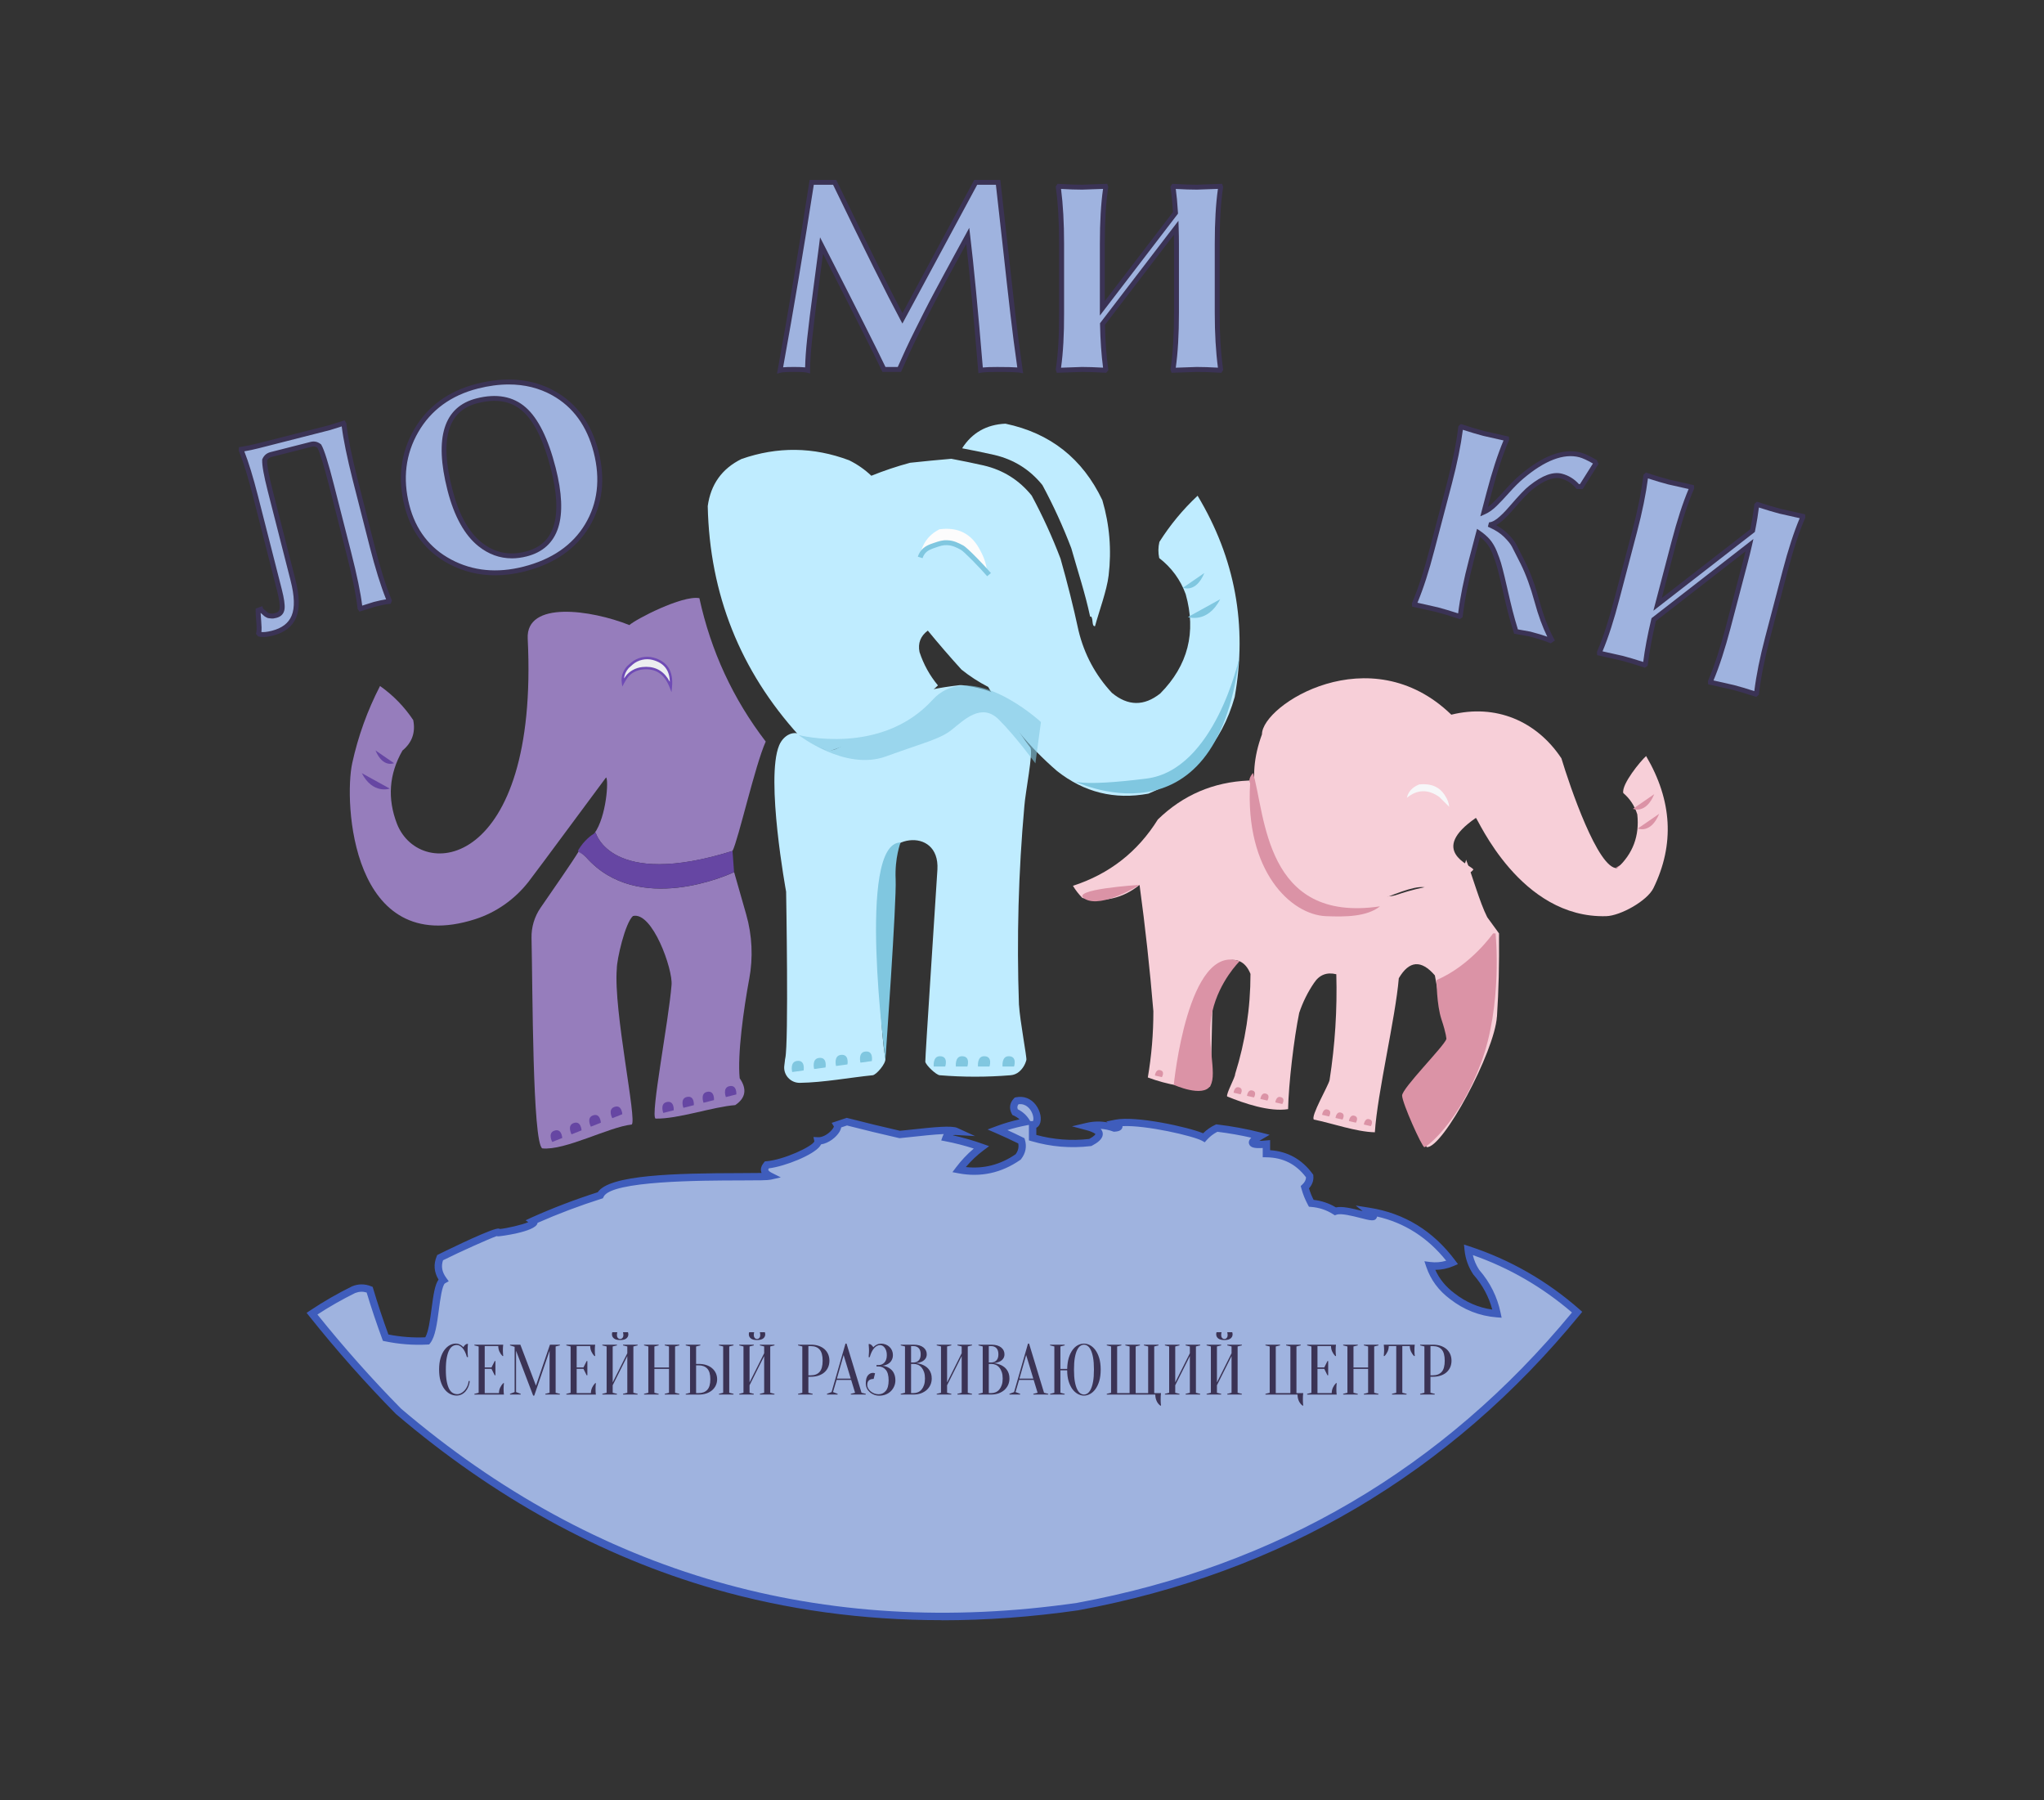 <?xml version="1.0" encoding="UTF-8"?> <svg xmlns="http://www.w3.org/2000/svg" width="92" height="81" viewBox="0 0 92 81" fill="none"><rect x="0" y="0" width="92" height="81" fill="#333333" stroke="none"/><g clip-path="url(#clip0_99_273)"><path fill-rule="evenodd" clip-rule="evenodd" d="M45.865 45.224C45.91 45.954 46.225 47.592 46.197 47.696C46.141 47.91 46.032 48.087 45.869 48.227C45.761 48.319 45.625 48.373 45.483 48.384C44.419 48.471 43.357 48.471 42.296 48.384C42.138 48.371 41.684 47.943 41.648 47.779C41.631 47.701 42.157 39.771 42.193 39.126C42.305 37.119 39.537 37.578 39.739 39.296C39.742 39.321 39.386 44.89 39.851 47.642C39.876 47.867 39.437 48.368 39.279 48.384C38.271 48.485 37.061 48.712 36.001 48.726C35.572 48.732 35.237 48.354 35.304 47.93C35.314 47.864 35.323 47.801 35.327 47.743C35.33 47.702 35.334 47.662 35.344 47.622C35.504 46.942 35.383 40.126 35.383 40.126C35.383 40.126 34.446 35.034 35.069 33.541C35.267 33.068 35.76 32.812 36.167 33.125C36.442 33.336 36.732 33.525 37.048 33.686C37.23 33.78 37.447 33.788 37.633 33.704C38.242 33.432 38.692 32.952 39.204 32.823C41.055 32.211 39.292 31.282 43.188 30.832C43.422 30.805 44.616 31.049 44.762 31.235C45.349 31.982 45.782 32.889 46.374 33.639C46.518 33.822 46.145 35.688 46.107 36.268C45.839 39.246 45.758 42.23 45.863 45.222L45.865 45.224Z" fill="#BFECFF"></path><path fill-rule="evenodd" clip-rule="evenodd" d="M43.019 50.903C42.803 50.891 42.659 50.987 42.586 51.191C43.127 51.296 43.656 51.44 44.172 51.624C43.792 51.908 43.455 52.244 43.163 52.632C44.124 52.817 45.014 52.624 45.83 52.055C46.001 51.833 46.049 51.593 45.974 51.336C45.615 51.157 45.254 50.989 44.893 50.831C45.305 50.676 45.738 50.556 46.19 50.471C46.068 50.278 45.9 50.133 45.685 50.039C45.587 49.854 45.611 49.686 45.758 49.534C46.617 49.352 46.918 50.634 46.478 50.614V51.191C47.327 51.44 48.192 51.513 49.073 51.407C49.647 51.105 49.599 50.865 48.928 50.687C49.344 50.589 49.752 50.613 50.154 50.759C50.402 50.743 50.426 50.671 50.226 50.543C51.144 50.358 53.723 50.929 54.19 51.191C54.354 51.007 54.546 50.863 54.767 50.759C55.427 50.837 56.076 50.957 56.713 51.12C56.184 51.43 56.28 51.55 57.002 51.48V51.912C57.817 51.924 58.466 52.26 58.948 52.92C58.966 53.104 58.894 53.272 58.732 53.424C58.8 53.678 58.896 53.919 59.02 54.144C59.417 54.175 59.777 54.295 60.101 54.504C60.635 54.309 62.413 55.14 61.615 54.504C63.147 54.745 64.397 55.513 65.362 56.808C65.039 56.949 64.703 56.997 64.353 56.953C64.538 57.5 64.874 57.956 65.362 58.321C65.967 58.792 66.639 59.056 67.381 59.112C67.237 58.413 66.925 57.789 66.444 57.24C66.241 56.931 66.121 56.594 66.084 56.232C67.903 56.83 69.536 57.765 70.985 59.041C65.132 66.191 57.636 70.608 48.497 72.291C36.951 73.952 26.764 71.023 17.937 63.505C16.559 62.105 15.262 60.641 14.045 59.112C14.644 58.712 15.269 58.352 15.919 58.032C16.16 57.936 16.4 57.936 16.64 58.032C16.854 58.752 17.094 59.471 17.36 60.193C17.983 60.323 18.607 60.371 19.234 60.337C19.646 59.818 19.552 57.824 19.955 57.6C19.715 57.274 19.667 56.938 19.81 56.592C20.602 56.188 22.333 55.416 22.405 55.44C22.18 55.576 24.359 55.169 23.991 54.936C24.976 54.496 25.985 54.111 27.018 53.784C27.525 52.69 34.136 53.039 34.659 52.92C34.394 52.786 34.346 52.619 34.514 52.416C35.33 52.344 36.892 51.667 36.821 51.336C37.269 51.357 37.803 50.805 37.685 50.616C37.829 50.568 37.974 50.52 38.118 50.472C38.911 50.676 39.704 50.868 40.496 51.048C41.014 51.009 42.715 50.765 43.019 50.904V50.903Z" fill="#9FB3DF"></path><path d="M42.38 72.905C38.827 72.905 35.404 72.436 32.15 71.501C27.057 70.037 22.238 67.39 17.828 63.633L17.817 63.623C16.441 62.225 15.128 60.743 13.913 59.217L13.801 59.076L13.951 58.975C14.553 58.573 15.191 58.206 15.844 57.884L15.856 57.879C16.136 57.767 16.419 57.767 16.7 57.879L16.774 57.909L16.797 57.986C17.001 58.671 17.232 59.365 17.482 60.05C18.032 60.158 18.589 60.2 19.142 60.177C19.288 59.922 19.361 59.369 19.426 58.876C19.51 58.243 19.576 57.803 19.739 57.58C19.535 57.242 19.506 56.889 19.656 56.531L19.679 56.475L19.734 56.447C19.756 56.436 21.74 55.451 22.317 55.301C22.317 55.301 22.317 55.301 22.318 55.301C22.385 55.284 22.433 55.277 22.457 55.285L22.506 55.301C22.779 55.278 23.492 55.119 23.779 54.995L23.657 54.911L23.922 54.787C24.888 54.355 25.891 53.972 26.905 53.648C27.427 52.864 30.363 52.792 33.337 52.788C33.702 52.788 34.038 52.786 34.277 52.781C34.268 52.759 34.261 52.737 34.256 52.715C34.229 52.583 34.272 52.448 34.385 52.312L34.43 52.259L34.499 52.254C35.302 52.183 36.563 51.588 36.655 51.359L36.613 51.163L36.828 51.173C36.986 51.181 37.196 51.083 37.365 50.924C37.48 50.816 37.527 50.725 37.534 50.69L37.434 50.527L38.112 50.301L38.159 50.313C38.938 50.514 39.728 50.705 40.508 50.883C40.632 50.872 40.817 50.852 41.029 50.829C42.042 50.717 42.837 50.64 43.089 50.755L43.886 51.121L43.01 51.072C42.96 51.069 42.919 51.073 42.884 51.086C43.341 51.186 43.791 51.315 44.228 51.471L44.519 51.575L44.272 51.76C43.979 51.978 43.711 52.232 43.472 52.515C44.272 52.605 45.024 52.412 45.714 51.938C45.825 51.785 45.864 51.626 45.832 51.454C45.499 51.289 45.161 51.132 44.827 50.988L44.451 50.825L44.835 50.681C45.171 50.554 45.524 50.45 45.889 50.369C45.811 50.298 45.722 50.241 45.62 50.196L45.567 50.172L45.54 50.121C45.409 49.874 45.444 49.626 45.639 49.424L45.674 49.388L45.724 49.377C46.074 49.303 46.401 49.428 46.622 49.719C46.835 49.999 46.907 50.379 46.79 50.602C46.755 50.668 46.705 50.718 46.645 50.749V51.07C47.422 51.282 48.221 51.342 49.024 51.251C49.274 51.115 49.303 51.039 49.306 51.031C49.302 51.031 49.246 50.947 48.888 50.852L48.249 50.682L48.892 50.53C49.217 50.453 49.541 50.447 49.859 50.509L49.792 50.466L50.194 50.385C51.125 50.198 53.463 50.71 54.153 50.995C54.312 50.837 54.494 50.709 54.697 50.614L54.74 50.594L54.788 50.599C55.451 50.677 56.114 50.8 56.755 50.963L57.146 51.063L56.798 51.267C56.753 51.294 56.715 51.318 56.684 51.338C56.756 51.337 56.854 51.332 56.986 51.319L57.168 51.302V51.757C57.96 51.81 58.603 52.17 59.083 52.827L59.109 52.863L59.113 52.909C59.133 53.115 59.068 53.305 58.918 53.475C58.972 53.654 59.042 53.828 59.126 53.992C59.488 54.033 59.824 54.146 60.128 54.33C60.406 54.272 60.817 54.365 61.315 54.492C61.321 54.494 61.327 54.495 61.333 54.496L61.02 54.248L61.641 54.346C63.211 54.593 64.508 55.389 65.496 56.715L65.622 56.883L65.429 56.967C65.163 57.082 64.887 57.14 64.603 57.141C64.788 57.552 65.076 57.905 65.463 58.194C65.978 58.596 66.55 58.842 67.167 58.929C67.012 58.35 66.728 57.822 66.32 57.357L66.306 57.339C66.089 57.007 65.959 56.643 65.919 56.256L65.894 56.002L66.137 56.082C67.969 56.684 69.637 57.639 71.096 58.923L71.216 59.029L71.115 59.153C65.263 66.301 57.664 70.779 48.528 72.461C46.443 72.76 44.392 72.91 42.383 72.91L42.38 72.905ZM18.049 63.384C26.796 70.832 37.032 73.773 48.473 72.127C57.471 70.469 64.968 66.073 70.754 59.06C69.428 57.919 67.929 57.051 66.293 56.478C66.347 56.711 66.442 56.933 66.577 57.14C67.07 57.706 67.395 58.359 67.543 59.079L67.588 59.295L67.368 59.278C66.597 59.219 65.888 58.941 65.26 58.451C64.75 58.07 64.391 57.583 64.196 57.005L64.112 56.754L64.375 56.788C64.62 56.819 64.86 56.799 65.093 56.73C64.263 55.691 63.219 55.024 61.982 54.742C61.98 54.762 61.974 54.782 61.964 54.801C61.879 54.972 61.69 54.924 61.232 54.807C60.884 54.718 60.359 54.585 60.158 54.659L60.08 54.687L60.01 54.642C59.711 54.449 59.373 54.336 59.006 54.308L58.916 54.301L58.873 54.223C58.744 53.986 58.642 53.732 58.571 53.466L58.544 53.37L58.617 53.302C58.728 53.198 58.782 53.091 58.784 52.977C58.334 52.382 57.75 52.087 56.998 52.076L56.835 52.074V51.658C56.488 51.68 56.276 51.647 56.221 51.476C56.186 51.372 56.234 51.278 56.32 51.194C55.819 51.08 55.307 50.991 54.795 50.928C54.613 51.02 54.451 51.145 54.314 51.3L54.225 51.401L54.109 51.335C53.72 51.117 51.575 50.622 50.526 50.674C50.526 50.693 50.525 50.712 50.52 50.731C50.475 50.904 50.258 50.917 50.165 50.924L50.13 50.926L50.097 50.914C49.914 50.847 49.728 50.808 49.54 50.797C49.592 50.853 49.626 50.917 49.634 50.994C49.663 51.252 49.372 51.437 49.15 51.554L49.123 51.569L49.092 51.572C48.193 51.68 47.297 51.605 46.431 51.351L46.311 51.316V50.618L46.219 50.635C45.92 50.691 45.626 50.764 45.344 50.852C45.578 50.959 45.814 51.072 46.047 51.187L46.111 51.22L46.132 51.29C46.222 51.6 46.164 51.892 45.96 52.157L45.945 52.178L45.924 52.192C45.073 52.785 44.133 52.988 43.131 52.795L42.869 52.745L43.029 52.532C43.266 52.218 43.535 51.933 43.83 51.683C43.413 51.548 42.985 51.438 42.554 51.355L42.364 51.318L42.429 51.136C42.443 51.099 42.459 51.063 42.477 51.03C42.042 51.048 41.425 51.117 41.065 51.156C40.836 51.182 40.637 51.203 40.508 51.214L40.484 51.216L40.459 51.21C39.683 51.034 38.898 50.844 38.123 50.645L37.863 50.732C37.855 50.786 37.832 50.85 37.79 50.922C37.639 51.179 37.295 51.445 36.956 51.495C36.944 51.521 36.928 51.547 36.909 51.573C36.614 51.972 35.342 52.482 34.604 52.574C34.586 52.604 34.578 52.629 34.581 52.646C34.587 52.673 34.629 52.721 34.732 52.773L35.143 52.98L34.694 53.082C34.553 53.114 34.154 53.116 33.338 53.117C31.593 53.12 27.505 53.127 27.168 53.854L27.137 53.92L27.068 53.942C26.093 54.251 25.127 54.616 24.195 55.026C24.194 55.036 24.192 55.046 24.189 55.055C24.077 55.433 22.514 55.633 22.429 55.633C22.401 55.633 22.376 55.629 22.355 55.623C22.016 55.742 20.668 56.344 19.941 56.71C19.847 56.981 19.895 57.241 20.087 57.502L20.198 57.654L20.034 57.745C19.901 57.819 19.81 58.507 19.756 58.918C19.672 59.552 19.593 60.15 19.363 60.44L19.316 60.498L19.242 60.502C18.604 60.537 17.959 60.487 17.325 60.355L17.235 60.336L17.203 60.25C16.948 59.557 16.712 58.855 16.503 58.161C16.33 58.108 16.159 58.116 15.985 58.184C15.4 58.472 14.83 58.797 14.287 59.151C15.462 60.616 16.726 62.04 18.049 63.384ZM46.369 50.445L46.486 50.45C46.522 50.423 46.538 50.24 46.428 50.029C46.366 49.909 46.188 49.644 45.843 49.689C45.788 49.761 45.778 49.831 45.81 49.915C46.027 50.023 46.202 50.18 46.33 50.384L46.369 50.446L46.369 50.445Z" fill="#3F5DBC"></path><path fill-rule="evenodd" clip-rule="evenodd" d="M49.065 27.738C48.836 26.676 48.529 25.763 48.218 24.667C47.845 23.689 47.412 22.743 46.919 21.828C46.355 21.129 45.633 20.677 44.755 20.471C44.27 20.362 43.787 20.263 43.305 20.172C43.753 19.473 44.403 19.104 45.255 19.065C47.271 19.488 48.724 20.634 49.616 22.505C49.942 23.613 50.037 24.744 49.899 25.896C49.818 26.578 49.464 27.52 49.286 28.179C49.126 28.186 49.218 27.86 49.11 27.742C49.045 27.779 49.055 27.666 49.065 27.737V27.738Z" fill="#BFECFF"></path><path fill-rule="evenodd" clip-rule="evenodd" d="M42.821 20.645C43.303 20.735 43.786 20.835 44.272 20.944C45.15 21.149 45.871 21.601 46.436 22.3C46.929 23.215 47.362 24.161 47.734 25.139C48.045 26.235 48.316 27.315 48.544 28.376C48.802 29.443 49.303 30.377 50.046 31.177C50.768 31.776 51.495 31.785 52.226 31.202C53.471 29.941 53.852 28.453 53.368 26.738C53.13 26.085 52.732 25.543 52.176 25.111C52.125 24.869 52.127 24.626 52.184 24.385C52.667 23.621 53.24 22.928 53.904 22.307C55.593 25.12 56.15 28.138 55.574 31.362C54.986 33.451 53.69 34.901 51.688 35.713C50.166 35.995 48.797 35.656 47.581 34.697C46.321 33.613 45.286 32.35 44.477 30.909C44.049 30.689 43.648 30.429 43.275 30.129C42.753 29.555 42.249 28.97 41.761 28.376C41.432 28.621 41.307 28.942 41.387 29.34C41.57 29.896 41.846 30.397 42.217 30.842C40.802 32.195 39.162 33.185 37.297 33.81C36.838 33.608 36.397 33.374 35.973 33.108C33.314 30.181 31.941 26.737 31.855 22.774C31.989 21.794 32.495 21.088 33.374 20.654C34.993 20.088 36.608 20.107 38.218 20.711C38.589 20.894 38.923 21.127 39.219 21.408C39.789 21.178 40.371 20.983 40.962 20.824C41.593 20.756 42.213 20.696 42.822 20.644L42.821 20.645Z" fill="#BFECFF"></path><path fill-rule="evenodd" clip-rule="evenodd" d="M67.376 45.745C67.275 47.326 64.942 51.684 64.215 51.619L63.169 49.446C63.061 49.241 63.936 48.405 65.123 47.037C65.246 46.895 65.286 46.693 65.226 46.514C64.689 44.897 64.956 45.88 64.583 43.891C63.969 43.178 63.427 43.221 62.96 44.018C62.808 45.824 61.998 49.165 61.882 50.951C61.027 50.93 59.962 50.544 59.139 50.379C58.969 50.253 59.804 48.831 59.844 48.6C60.09 47.021 60.191 45.436 60.147 43.839C59.718 43.734 59.383 43.865 59.141 44.235C58.857 44.652 58.639 45.098 58.477 45.576C58.242 46.717 58 48.764 57.977 49.909C57.138 50.042 56 49.651 55.233 49.338C55.182 49.211 55.601 48.476 55.593 48.33C56.053 46.864 56.285 45.362 56.284 43.824C56.05 43.249 55.638 43.068 55.049 43.285C54.887 43.53 54.756 43.792 54.654 44.065C54.51 45.645 54.564 47.336 54.469 48.892C53.562 49.018 52.511 48.799 51.663 48.484C51.832 47.497 51.914 46.505 51.913 45.504C51.754 43.601 51.548 41.704 51.291 39.82C50.534 40.428 49.675 40.622 48.718 40.406C48.554 40.24 48.411 40.057 48.293 39.86C49.932 39.328 51.206 38.333 52.114 36.876C53.248 35.774 54.614 35.189 56.204 35.123C57.055 35.102 57.897 35.174 58.729 35.339C58.998 38.156 59.849 38.806 62.224 40.343C62.998 40.343 62.667 40.232 64.216 39.9C64.825 39.77 65.895 39.3 65.987 38.684C66.258 39.367 66.603 40.614 66.941 41.275C67.119 41.517 67.293 41.76 67.471 42.002C67.483 43.439 67.456 44.528 67.378 45.746L67.376 45.745Z" fill="#F7CFD8"></path><path fill-rule="evenodd" clip-rule="evenodd" d="M33.722 44.049C33.47 45.41 33.186 47.447 33.293 48.519C33.632 49.007 33.564 49.411 33.092 49.728C32.075 49.806 30.529 50.357 29.505 50.335C29.266 50.192 30.096 45.964 30.226 44.323C30.292 43.621 29.363 41.002 28.489 41.219C28.138 41.529 27.76 43.176 27.762 43.597C27.607 45.465 28.689 50.469 28.431 50.602C27.412 50.709 25.431 51.782 24.407 51.675C23.965 51.401 23.976 44.491 23.924 42.21C23.913 41.724 24.055 41.247 24.331 40.847C24.884 40.043 25.74 38.818 26.04 38.323C26.052 38.306 26.062 38.289 26.071 38.273C26.142 38.348 26.214 38.42 26.287 38.488C26.32 38.52 26.353 38.551 26.387 38.581L26.389 38.584C28.723 41.214 32.805 39.356 33.033 39.249C33.039 39.246 33.043 39.245 33.043 39.245L33.586 41.147C33.856 42.092 33.902 43.085 33.723 44.051L33.722 44.049Z" fill="#967DBC"></path><path fill-rule="evenodd" clip-rule="evenodd" d="M34.465 33.37C33.988 34.424 33.233 37.783 32.971 38.291C27.476 40.011 26.811 37.468 26.811 37.468C26.811 37.468 26.79 37.478 26.755 37.5C27.298 36.748 27.403 35.07 27.279 34.983C27.002 35.347 24.193 39.159 23.79 39.676C23.17 40.469 22.332 41.061 21.374 41.366C15.798 43.138 15.476 36.066 15.854 34.338C16.12 33.124 16.538 31.969 17.105 30.869C17.699 31.288 18.197 31.799 18.599 32.402C18.71 32.958 18.548 33.414 18.115 33.773C17.508 34.834 17.428 35.937 17.872 37.081C18.923 39.711 24.266 39.126 23.752 28.735C23.668 27.018 26.607 27.441 28.329 28.127C28.621 27.861 30.693 26.787 31.467 26.914L31.479 26.916C31.998 29.299 32.994 31.45 34.466 33.37L34.465 33.37Z" fill="#967DBC"></path><path fill-rule="evenodd" clip-rule="evenodd" d="M28.452 29.851C28.698 29.644 29.061 29.554 29.389 29.642C29.994 29.802 30.261 30.225 30.191 30.912C29.946 30.283 29.519 30.003 28.909 30.071C28.62 30.104 28.358 30.249 28.203 30.462C28.142 30.545 28.088 30.631 28.041 30.72C28.003 30.464 28.077 30.229 28.263 30.017C28.325 29.96 28.388 29.904 28.452 29.851V29.851Z" fill="#ECEEF0"></path><path d="M30.224 31.147L30.14 30.932C29.903 30.324 29.503 30.061 28.915 30.126C28.643 30.157 28.393 30.294 28.247 30.494C28.189 30.574 28.136 30.66 28.09 30.746L28.011 30.895L27.987 30.729C27.947 30.456 28.026 30.205 28.222 29.98C28.289 29.919 28.352 29.863 28.416 29.808C28.682 29.585 29.069 29.499 29.403 29.588C30.035 29.756 30.319 30.203 30.247 30.918L30.224 31.147ZM29.084 30.006C29.555 30.006 29.911 30.232 30.147 30.68C30.139 30.154 29.885 29.831 29.375 29.695C29.074 29.615 28.726 29.693 28.488 29.893C28.424 29.946 28.363 30.001 28.301 30.058C28.173 30.204 28.102 30.36 28.089 30.53C28.111 30.496 28.134 30.462 28.159 30.43C28.323 30.205 28.601 30.05 28.904 30.016C28.966 30.009 29.026 30.006 29.084 30.006H29.084Z" fill="#6F4BB5"></path><path fill-rule="evenodd" clip-rule="evenodd" d="M42.281 23.817C43.137 23.701 43.755 24.028 44.137 24.8C44.308 25.113 44.408 25.442 44.44 25.783C44.199 25.493 43.96 25.203 43.72 24.913C43.021 24.316 42.304 24.31 41.712 24.753C41.541 24.88 41.51 24.921 41.41 25.027C41.495 24.48 41.785 24.076 42.281 23.817H42.281Z" fill="#FCFCFC"></path><path d="M65.302 36.38L64.97 36.048C64.858 35.936 64.727 35.843 64.591 35.778C64.442 35.706 64.314 35.678 64.266 35.669C64.17 35.652 64.016 35.637 63.833 35.669C63.72 35.689 63.622 35.706 63.511 35.776C63.426 35.83 63.355 35.901 63.299 35.989L63.252 35.959C63.312 35.864 63.39 35.787 63.482 35.73C63.602 35.654 63.71 35.635 63.824 35.615C64.015 35.582 64.175 35.597 64.276 35.615C64.326 35.625 64.46 35.654 64.615 35.728C64.757 35.797 64.894 35.894 65.01 36.01L65.342 36.342L65.302 36.381V36.38Z" fill="#838384"></path><path d="M44.432 25.929C44.137 25.582 43.391 24.815 43.247 24.739C43.055 24.637 42.873 24.541 42.63 24.531C42.448 24.523 42.317 24.568 42.117 24.636C41.914 24.705 41.739 24.765 41.618 24.928C41.577 24.984 41.545 25.048 41.524 25.117L41.312 25.051C41.341 24.958 41.384 24.873 41.44 24.797C41.602 24.578 41.828 24.5 42.047 24.426C42.262 24.353 42.418 24.3 42.64 24.31C42.934 24.322 43.146 24.435 43.351 24.543C43.56 24.654 44.377 25.522 44.601 25.786L44.433 25.929H44.432Z" fill="#80C7E0"></path><path fill-rule="evenodd" clip-rule="evenodd" d="M67.204 42C67.204 42 66.208 43.437 64.659 44.101C64.659 44.101 64.659 45.206 64.88 45.87C65.102 46.534 65.102 46.755 65.102 46.755C64.991 47.086 63.109 48.965 63.109 49.297C63.109 49.629 64.005 51.62 64.11 51.62C64.216 51.619 65.654 50.513 66.65 47.86C67.646 45.206 67.315 42 67.315 42H67.204Z" fill="#DB93A6"></path><g opacity="0.59"><path fill-rule="evenodd" clip-rule="evenodd" d="M35.949 33.076C35.949 33.076 38.036 34.704 39.868 34.04C41.7 33.376 42.303 33.266 42.856 32.824C43.41 32.381 44.184 31.608 44.959 32.381C45.733 33.155 46.603 34.351 46.603 34.351L46.852 32.49C46.852 32.49 43.716 29.587 41.971 31.497C39.647 34.04 35.95 33.076 35.95 33.076H35.949Z" fill="#80C7E0"></path></g><path fill-rule="evenodd" clip-rule="evenodd" d="M55.794 43.255C55.794 43.255 54.884 44.146 54.571 45.506C54.258 46.865 54.81 48.303 54.478 48.855C54.146 49.408 52.832 48.815 52.832 48.815C52.832 48.815 53.459 42.408 55.794 43.255Z" fill="#DB93A6"></path><path fill-rule="evenodd" clip-rule="evenodd" d="M51.291 39.819C51.291 39.819 49.602 40.889 48.833 40.452C48.065 40.014 51.291 39.819 51.291 39.819Z" fill="#DB93A6"></path><path fill-rule="evenodd" clip-rule="evenodd" d="M40.535 37.909C40.535 37.909 40.266 38.603 40.313 39.568C40.361 40.532 39.852 47.687 39.852 47.687C39.852 47.687 38.542 37.91 40.535 37.91V37.909Z" fill="#80C7E0"></path><path fill-rule="evenodd" clip-rule="evenodd" d="M48.279 35.118C48.279 35.118 54.697 38.351 55.776 29.609C55.776 29.609 54.684 34.648 51.599 35.035C48.515 35.422 48.279 35.118 48.279 35.118Z" fill="#80C7E0"></path><path fill-rule="evenodd" clip-rule="evenodd" d="M53.246 26.446C53.246 26.446 53.827 26.705 54.207 25.784L53.246 26.446Z" fill="#80C7E0"></path><path fill-rule="evenodd" clip-rule="evenodd" d="M53.469 27.765C53.469 27.765 54.346 28.078 54.921 26.964L53.469 27.765Z" fill="#80C7E0"></path><path fill-rule="evenodd" clip-rule="evenodd" d="M17.736 34.342C17.736 34.342 17.233 34.567 16.902 33.768L17.736 34.342Z" fill="#6646A3"></path><path fill-rule="evenodd" clip-rule="evenodd" d="M17.545 35.486C17.545 35.486 16.784 35.758 16.285 34.791L17.545 35.486Z" fill="#6646A3"></path><path fill-rule="evenodd" clip-rule="evenodd" d="M72.723 39.047C72.723 39.047 73.466 39.319 73.954 38.352L72.723 39.047Z" fill="#DB93A6"></path><path fill-rule="evenodd" clip-rule="evenodd" d="M65.323 32.16C67.315 31.666 69.157 32.434 70.279 34.124C70.648 35.35 71.928 39.127 72.79 39.065C73.498 38.416 73.8 37.61 73.694 36.645C73.576 36.265 73.366 35.945 73.063 35.684C72.98 35.289 73.847 34.236 74.091 34.021C75.268 36.023 75.378 38.004 74.421 39.964C74.14 40.539 72.935 41.208 72.295 41.226C68.422 41.336 66.51 36.823 66.43 36.803C64.286 38.283 66.181 38.907 66.319 39.125C66.09 39.452 65.531 39.329 65.259 39.622C64.959 39.827 64.626 39.94 64.258 39.962C63.453 39.612 60.876 41.389 60.343 40.672C59.247 39.197 55.253 37.245 56.801 33.043C56.801 31.717 61.671 28.621 65.323 32.159L65.323 32.16Z" fill="#F7CFD8"></path><path fill-rule="evenodd" clip-rule="evenodd" d="M62.114 40.784C61.524 41.253 60.557 41.262 59.68 41.226C58.112 41.161 56.028 39.216 56.268 35.244C56.193 35.123 56.246 34.961 56.398 34.781C56.962 36.653 56.913 41.558 62.114 40.784Z" fill="#DB93A6"></path><path fill-rule="evenodd" clip-rule="evenodd" d="M63.881 35.296C64.421 35.244 64.808 35.414 65.044 35.806C65.15 35.965 65.212 36.131 65.229 36.304C65.08 36.157 64.93 36.008 64.78 35.86C64.273 35.505 63.788 35.519 63.324 35.901C63.381 35.626 63.566 35.425 63.88 35.296H63.881Z" fill="#F7F7F9"></path><path fill-rule="evenodd" clip-rule="evenodd" d="M73.498 36.396C73.498 36.396 74.079 36.655 74.459 35.734L73.498 36.396Z" fill="#DB93A6"></path><path fill-rule="evenodd" clip-rule="evenodd" d="M73.719 37.281C73.719 37.281 74.299 37.54 74.68 36.619L73.719 37.281Z" fill="#DB93A6"></path><path fill-rule="evenodd" clip-rule="evenodd" d="M42.027 47.993C42.027 47.993 41.971 47.528 42.304 47.528C42.703 47.528 42.544 47.993 42.544 47.993" fill="#80C7E0"></path><path fill-rule="evenodd" clip-rule="evenodd" d="M43.023 47.993C43.023 47.993 42.968 47.528 43.3 47.528C43.699 47.528 43.54 47.993 43.54 47.993" fill="#80C7E0"></path><path fill-rule="evenodd" clip-rule="evenodd" d="M44.019 47.993C44.019 47.993 43.964 47.528 44.296 47.528C44.695 47.528 44.536 47.993 44.536 47.993" fill="#80C7E0"></path><path fill-rule="evenodd" clip-rule="evenodd" d="M45.125 47.993C45.125 47.993 45.069 47.528 45.401 47.528C45.8 47.528 45.642 47.993 45.642 47.993" fill="#80C7E0"></path><path fill-rule="evenodd" clip-rule="evenodd" d="M59.508 50.166C59.508 50.166 59.54 49.877 59.741 49.923C59.983 49.979 59.821 50.239 59.821 50.239" fill="#DB93A6"></path><path fill-rule="evenodd" clip-rule="evenodd" d="M60.111 50.306C60.111 50.306 60.143 50.016 60.344 50.063C60.586 50.119 60.425 50.379 60.425 50.379" fill="#DB93A6"></path><path fill-rule="evenodd" clip-rule="evenodd" d="M60.715 50.446C60.715 50.446 60.747 50.157 60.948 50.203C61.19 50.259 61.028 50.519 61.028 50.519" fill="#DB93A6"></path><path fill-rule="evenodd" clip-rule="evenodd" d="M61.387 50.602C61.387 50.602 61.419 50.312 61.62 50.359C61.862 50.415 61.7 50.674 61.7 50.674" fill="#DB93A6"></path><path fill-rule="evenodd" clip-rule="evenodd" d="M55.523 49.17C55.523 49.17 55.556 48.88 55.757 48.927C55.998 48.983 55.837 49.243 55.837 49.243" fill="#DB93A6"></path><path fill-rule="evenodd" clip-rule="evenodd" d="M56.127 49.311C56.127 49.311 56.159 49.021 56.36 49.068C56.602 49.124 56.44 49.383 56.44 49.383" fill="#DB93A6"></path><path fill-rule="evenodd" clip-rule="evenodd" d="M56.73 49.451C56.73 49.451 56.763 49.162 56.964 49.208C57.205 49.264 57.044 49.524 57.044 49.524" fill="#DB93A6"></path><path fill-rule="evenodd" clip-rule="evenodd" d="M57.402 49.606C57.402 49.606 57.434 49.317 57.635 49.364C57.877 49.419 57.716 49.679 57.716 49.679" fill="#DB93A6"></path><path fill-rule="evenodd" clip-rule="evenodd" d="M51.982 48.397C51.982 48.397 52.014 48.107 52.215 48.154C52.457 48.209 52.296 48.469 52.296 48.469" fill="#DB93A6"></path><path fill-rule="evenodd" clip-rule="evenodd" d="M35.657 48.239C35.657 48.239 35.539 47.786 35.868 47.741C36.263 47.686 36.17 48.169 36.17 48.169" fill="#80C7E0"></path><path fill-rule="evenodd" clip-rule="evenodd" d="M36.644 48.104C36.644 48.104 36.526 47.651 36.854 47.606C37.25 47.551 37.157 48.034 37.157 48.034" fill="#80C7E0"></path><path fill-rule="evenodd" clip-rule="evenodd" d="M37.63 47.968C37.63 47.968 37.512 47.514 37.84 47.469C38.236 47.415 38.143 47.897 38.143 47.897" fill="#80C7E0"></path><path fill-rule="evenodd" clip-rule="evenodd" d="M38.728 47.817C38.728 47.817 38.61 47.364 38.938 47.319C39.334 47.264 39.24 47.747 39.24 47.747" fill="#80C7E0"></path><path fill-rule="evenodd" clip-rule="evenodd" d="M24.856 51.386C24.856 51.386 24.647 50.998 24.936 50.884C25.285 50.746 25.307 51.207 25.307 51.207" fill="#6646A3"></path><path fill-rule="evenodd" clip-rule="evenodd" d="M25.725 51.043C25.725 51.043 25.516 50.656 25.805 50.541C26.154 50.404 26.176 50.864 26.176 50.864" fill="#6646A3"></path><path fill-rule="evenodd" clip-rule="evenodd" d="M26.595 50.698C26.595 50.698 26.386 50.311 26.675 50.197C27.023 50.059 27.045 50.52 27.045 50.52" fill="#6646A3"></path><path fill-rule="evenodd" clip-rule="evenodd" d="M27.559 50.316C27.559 50.316 27.35 49.929 27.64 49.815C27.988 49.677 28.01 50.138 28.01 50.138" fill="#6646A3"></path><path fill-rule="evenodd" clip-rule="evenodd" d="M29.854 50.08C29.854 50.08 29.696 49.67 29.998 49.593C30.36 49.502 30.324 49.961 30.324 49.961" fill="#6646A3"></path><path fill-rule="evenodd" clip-rule="evenodd" d="M30.76 49.85C30.76 49.85 30.602 49.44 30.904 49.364C31.267 49.272 31.23 49.731 31.23 49.731" fill="#6646A3"></path><path fill-rule="evenodd" clip-rule="evenodd" d="M31.666 49.622C31.666 49.622 31.509 49.212 31.81 49.135C32.173 49.044 32.137 49.503 32.137 49.503" fill="#6646A3"></path><path fill-rule="evenodd" clip-rule="evenodd" d="M32.672 49.366C32.672 49.366 32.514 48.956 32.816 48.879C33.179 48.788 33.142 49.247 33.142 49.247" fill="#6646A3"></path><path fill-rule="evenodd" clip-rule="evenodd" d="M33.04 39.243C33.04 39.243 33.036 39.244 33.03 39.247C32.802 39.354 28.72 41.212 26.387 38.581L26.384 38.579C26.351 38.543 26.317 38.512 26.284 38.486C26.211 38.418 26.139 38.346 26.068 38.272C26.059 38.287 26.049 38.303 26.037 38.321C26.018 38.299 26.015 38.274 26.036 38.24C26.295 37.808 26.623 37.579 26.753 37.499H26.754C26.789 37.476 26.811 37.466 26.811 37.466C26.811 37.466 27.475 40.009 32.97 38.29L33.04 39.242V39.243Z" fill="#6646A3"></path><path fill-rule="evenodd" clip-rule="evenodd" d="M26.284 38.486C26.175 38.403 26.073 38.367 26.037 38.322C26.049 38.304 26.059 38.288 26.068 38.273C26.139 38.347 26.211 38.419 26.284 38.487V38.486Z" fill="#6646A3"></path><path d="M20.548 60.523C20.488 60.523 20.43 60.541 20.372 60.575C20.314 60.609 20.263 60.668 20.218 60.753C20.173 60.837 20.137 60.951 20.109 61.093C20.081 61.234 20.067 61.414 20.067 61.63C20.067 61.846 20.081 62.025 20.109 62.167C20.137 62.309 20.174 62.422 20.221 62.507C20.268 62.591 20.322 62.651 20.385 62.684C20.447 62.718 20.512 62.736 20.581 62.736C20.636 62.736 20.693 62.721 20.751 62.691C20.809 62.661 20.862 62.62 20.91 62.566C20.958 62.513 20.999 62.449 21.033 62.376C21.065 62.304 21.087 62.226 21.095 62.142H21.143C21.135 62.238 21.113 62.326 21.079 62.406C21.045 62.486 21.001 62.556 20.95 62.614C20.897 62.673 20.837 62.718 20.768 62.751C20.7 62.782 20.627 62.798 20.55 62.798C20.449 62.798 20.352 62.775 20.258 62.726C20.164 62.678 20.08 62.606 20.006 62.508C19.931 62.411 19.873 62.289 19.829 62.143C19.785 61.996 19.764 61.825 19.764 61.628C19.764 61.432 19.785 61.26 19.829 61.114C19.873 60.967 19.93 60.845 20.003 60.748C20.075 60.652 20.155 60.578 20.245 60.53C20.335 60.482 20.426 60.458 20.518 60.458C20.569 60.458 20.615 60.467 20.657 60.483C20.699 60.501 20.735 60.52 20.765 60.541C20.799 60.564 20.829 60.591 20.855 60.621C20.872 60.589 20.895 60.558 20.924 60.529C20.953 60.5 20.983 60.482 21.016 60.473H21.064C21.059 60.505 21.057 60.537 21.054 60.569C21.052 60.599 21.051 60.63 21.049 60.664C21.048 60.697 21.048 60.73 21.048 60.761C21.048 60.798 21.048 60.834 21.049 60.869C21.05 60.905 21.052 60.937 21.054 60.967C21.057 61.001 21.059 61.034 21.064 61.066H21.016C20.966 60.889 20.901 60.754 20.818 60.661C20.736 60.569 20.646 60.521 20.55 60.521L20.548 60.523Z" fill="#3B3355"></path><path d="M22.459 62.688C22.459 62.599 22.477 62.515 22.513 62.438C22.55 62.361 22.596 62.295 22.651 62.239H22.683C22.679 62.267 22.676 62.296 22.674 62.326C22.672 62.352 22.67 62.38 22.669 62.41C22.667 62.44 22.667 62.469 22.667 62.496C22.667 62.537 22.667 62.573 22.669 62.604C22.669 62.635 22.672 62.662 22.674 62.685C22.676 62.711 22.679 62.734 22.683 62.753H21.352V62.721L21.544 62.673V60.589L21.352 60.541V60.509H22.651C22.647 60.528 22.644 60.55 22.642 60.576C22.639 60.599 22.638 60.627 22.637 60.657C22.635 60.688 22.635 60.724 22.635 60.764C22.635 60.794 22.635 60.824 22.637 60.852C22.637 60.881 22.639 60.908 22.642 60.934C22.644 60.964 22.647 60.993 22.651 61.02H22.619C22.564 60.965 22.518 60.899 22.481 60.822C22.445 60.745 22.427 60.662 22.427 60.571H21.817V61.533H22.122L22.267 61.245H22.299V61.886H22.267L22.122 61.597H21.817V62.687H22.459V62.688Z" fill="#3B3355"></path><path d="M24.752 60.508H25.201V60.54L25.009 60.588V62.672L25.201 62.72V62.752H24.544V62.72L24.736 62.672V60.781L24.046 62.801H23.998L23.228 60.781V62.64L23.437 62.72V62.752H22.955V62.72L23.163 62.64V60.604L22.955 60.54V60.508H23.421L24.123 62.351L24.753 60.508H24.752Z" fill="#3B3355"></path><path d="M26.597 62.688C26.597 62.599 26.616 62.515 26.652 62.438C26.689 62.361 26.734 62.295 26.79 62.239H26.822C26.817 62.267 26.814 62.296 26.812 62.326C26.81 62.352 26.809 62.38 26.807 62.41C26.806 62.44 26.806 62.469 26.806 62.496C26.806 62.537 26.806 62.573 26.807 62.604C26.808 62.635 26.81 62.662 26.812 62.685C26.814 62.711 26.817 62.734 26.822 62.753H25.49V62.721L25.683 62.673V60.589L25.49 60.541V60.509H26.79C26.785 60.528 26.782 60.55 26.78 60.576C26.778 60.599 26.777 60.627 26.775 60.657C26.774 60.688 26.774 60.724 26.774 60.764C26.774 60.794 26.774 60.824 26.775 60.852C26.776 60.881 26.778 60.908 26.78 60.934C26.782 60.964 26.785 60.993 26.79 61.02H26.758C26.702 60.965 26.656 60.899 26.62 60.822C26.584 60.745 26.565 60.662 26.565 60.571H25.956V61.533H26.261L26.405 61.245H26.437V61.886H26.405L26.261 61.597H25.956V62.687H26.597V62.688Z" fill="#3B3355"></path><path d="M27.577 62.335V62.672L27.769 62.72V62.752H27.111V62.72L27.304 62.672V60.588L27.111 60.54V60.508H27.769V60.54L27.577 60.588V62.207L28.235 60.893V60.588L28.042 60.54V60.508H28.7V60.54L28.508 60.588V62.672L28.7 62.72V62.752H28.042V62.72L28.235 62.672V61.021L27.577 62.335ZM27.913 60.252C27.954 60.252 27.988 60.236 28.016 60.205C28.044 60.174 28.058 60.131 28.058 60.075C28.058 60.059 28.056 60.043 28.055 60.029C28.052 60.015 28.05 60.002 28.048 59.989C28.046 59.976 28.044 59.962 28.041 59.947H28.266C28.268 59.956 28.27 59.965 28.272 59.976C28.275 59.987 28.277 59.998 28.279 60.01C28.281 60.022 28.282 60.033 28.282 60.043C28.282 60.116 28.253 60.177 28.194 60.226C28.135 60.276 28.041 60.3 27.913 60.3C27.784 60.3 27.69 60.275 27.632 60.226C27.573 60.176 27.544 60.116 27.544 60.043C27.544 60.032 27.544 60.022 27.546 60.01C27.547 59.998 27.548 59.987 27.551 59.976C27.553 59.965 27.556 59.956 27.56 59.947H27.784C27.78 59.962 27.777 59.976 27.775 59.989C27.773 60.001 27.771 60.015 27.77 60.029C27.769 60.043 27.768 60.059 27.768 60.075C27.768 60.131 27.782 60.174 27.81 60.205C27.838 60.236 27.872 60.252 27.913 60.252H27.913Z" fill="#3B3355"></path><path d="M29.454 61.598V62.672L29.646 62.72V62.752H28.988V62.72L29.181 62.672V60.588L28.988 60.54V60.508H29.646V60.54L29.454 60.588V61.534H30.111V60.588L29.919 60.54V60.508H30.577V60.54L30.385 60.588V62.672L30.577 62.72V62.752H29.919V62.72L30.111 62.672V61.598H29.454Z" fill="#3B3355"></path><path d="M31.443 61.374C31.575 61.374 31.694 61.391 31.798 61.427C31.901 61.462 31.988 61.511 32.059 61.575C32.13 61.638 32.184 61.711 32.222 61.794C32.259 61.878 32.278 61.968 32.278 62.064C32.278 62.16 32.259 62.25 32.222 62.333C32.184 62.417 32.13 62.489 32.059 62.553C31.988 62.616 31.901 62.665 31.798 62.701C31.694 62.736 31.575 62.754 31.443 62.754H30.865V62.722L31.058 62.674V60.589L30.865 60.541V60.509H31.523V60.541L31.331 60.589V61.375H31.443V61.374ZM31.331 62.688H31.443C31.612 62.688 31.742 62.639 31.835 62.539C31.927 62.44 31.972 62.281 31.972 62.063C31.972 61.845 31.927 61.686 31.835 61.587C31.743 61.487 31.612 61.438 31.443 61.438H31.331V62.688ZM32.823 62.672L33.016 62.72V62.752H32.358V62.72L32.55 62.672V60.588L32.358 60.54V60.508H33.016V60.54L32.823 60.588V62.672Z" fill="#3B3355"></path><path d="M33.737 62.335V62.672L33.929 62.72V62.752H33.272V62.72L33.464 62.672V60.588L33.272 60.54V60.508H33.929V60.54L33.737 60.588V62.207L34.395 60.893V60.588L34.202 60.54V60.508H34.86V60.54L34.668 60.588V62.672L34.86 62.72V62.752H34.202V62.72L34.395 62.672V61.021L33.737 62.335ZM34.074 60.252C34.115 60.252 34.149 60.236 34.177 60.205C34.205 60.174 34.218 60.131 34.218 60.075C34.218 60.059 34.217 60.043 34.215 60.029C34.213 60.015 34.211 60.002 34.209 59.989C34.207 59.976 34.205 59.962 34.202 59.947H34.427C34.429 59.956 34.431 59.965 34.433 59.976C34.435 59.987 34.438 59.998 34.44 60.01C34.442 60.022 34.443 60.033 34.443 60.043C34.443 60.116 34.414 60.177 34.355 60.226C34.296 60.276 34.202 60.3 34.074 60.3C33.944 60.3 33.851 60.275 33.793 60.226C33.734 60.176 33.705 60.116 33.705 60.043C33.705 60.032 33.705 60.022 33.706 60.01C33.708 59.998 33.709 59.987 33.712 59.976C33.714 59.965 33.717 59.956 33.721 59.947H33.945C33.941 59.962 33.938 59.976 33.936 59.989C33.934 60.001 33.932 60.015 33.931 60.029C33.93 60.043 33.929 60.059 33.929 60.075C33.929 60.131 33.943 60.174 33.971 60.205C33.998 60.236 34.033 60.252 34.074 60.252H34.074Z" fill="#3B3355"></path><path d="M36.385 61.951V62.672L36.578 62.72V62.752H35.92V62.72L36.112 62.672V60.588L35.92 60.54V60.508H36.498C36.63 60.508 36.748 60.526 36.852 60.562C36.956 60.599 37.043 60.649 37.114 60.713C37.184 60.777 37.238 60.853 37.276 60.941C37.313 61.028 37.332 61.125 37.332 61.229C37.332 61.333 37.313 61.43 37.276 61.518C37.239 61.605 37.184 61.682 37.114 61.746C37.043 61.81 36.956 61.86 36.852 61.896C36.749 61.933 36.63 61.951 36.498 61.951H36.385ZM36.385 61.887H36.498C36.667 61.887 36.797 61.836 36.889 61.733C36.981 61.631 37.027 61.463 37.027 61.23C37.027 60.997 36.981 60.829 36.889 60.726C36.798 60.623 36.667 60.573 36.498 60.573H36.385V61.887Z" fill="#3B3355"></path><path d="M38.312 62.095H37.654L37.494 62.64L37.702 62.72V62.752H37.221V62.72L37.429 62.64L38.055 60.46H38.103L38.777 62.672L38.969 62.72V62.752H38.295V62.72L38.487 62.672L38.311 62.095H38.312ZM37.669 62.034H38.292L37.971 60.973L37.669 62.034Z" fill="#3B3355"></path><path d="M39.644 60.46C39.723 60.46 39.796 60.473 39.864 60.5C39.932 60.527 39.989 60.563 40.037 60.609C40.085 60.655 40.123 60.709 40.15 60.771C40.176 60.834 40.19 60.901 40.19 60.974C40.19 61.029 40.183 61.079 40.169 61.123C40.154 61.167 40.136 61.205 40.114 61.239C40.091 61.272 40.066 61.3 40.037 61.325C40.008 61.35 39.978 61.37 39.949 61.385C39.878 61.423 39.798 61.447 39.708 61.456C39.819 61.467 39.918 61.497 40.003 61.549C40.039 61.57 40.076 61.597 40.112 61.629C40.149 61.661 40.181 61.7 40.209 61.746C40.236 61.792 40.259 61.845 40.276 61.906C40.292 61.967 40.301 62.036 40.301 62.113C40.301 62.209 40.283 62.298 40.246 62.382C40.21 62.466 40.16 62.538 40.096 62.602C40.032 62.665 39.956 62.714 39.868 62.749C39.78 62.785 39.683 62.803 39.578 62.803C39.491 62.803 39.409 62.788 39.334 62.758C39.259 62.727 39.195 62.688 39.141 62.637C39.086 62.587 39.044 62.53 39.014 62.464C38.984 62.399 38.969 62.33 38.969 62.258C38.969 62.089 39 61.966 39.063 61.891C39.127 61.815 39.202 61.777 39.29 61.777C39.301 61.777 39.312 61.778 39.324 61.78C39.335 61.782 39.347 61.785 39.357 61.787C39.367 61.789 39.377 61.791 39.386 61.793L39.322 62.05C39.13 62.05 39.034 62.141 39.034 62.322C39.034 62.372 39.047 62.421 39.074 62.47C39.101 62.52 39.137 62.563 39.183 62.603C39.229 62.642 39.283 62.675 39.345 62.701C39.407 62.726 39.474 62.739 39.547 62.739C39.675 62.739 39.782 62.689 39.868 62.589C39.954 62.488 39.997 62.33 39.997 62.114C39.997 61.898 39.954 61.74 39.868 61.64C39.782 61.539 39.676 61.489 39.547 61.489H39.451V61.425H39.547C39.652 61.425 39.739 61.386 39.81 61.309C39.881 61.232 39.916 61.121 39.916 60.976C39.916 60.903 39.907 60.839 39.889 60.784C39.87 60.728 39.847 60.681 39.818 60.643C39.789 60.604 39.756 60.576 39.721 60.556C39.684 60.536 39.648 60.527 39.611 60.527C39.515 60.527 39.425 60.574 39.343 60.667C39.261 60.76 39.195 60.895 39.146 61.072H39.098C39.1 61.04 39.102 61.007 39.104 60.972C39.106 60.943 39.109 60.91 39.111 60.875C39.113 60.84 39.114 60.803 39.114 60.767C39.114 60.735 39.113 60.702 39.111 60.67C39.109 60.636 39.106 60.605 39.104 60.575C39.102 60.543 39.1 60.511 39.098 60.479H39.146C39.178 60.488 39.208 60.506 39.237 60.535C39.267 60.564 39.289 60.594 39.307 60.627C39.332 60.597 39.362 60.57 39.396 60.547C39.426 60.526 39.462 60.506 39.502 60.489C39.543 60.472 39.589 60.464 39.643 60.464L39.644 60.46Z" fill="#3B3355"></path><path d="M40.542 62.752V62.72L40.734 62.672V60.588L40.542 60.54V60.508H41.119C41.22 60.508 41.307 60.519 41.381 60.541C41.455 60.564 41.516 60.594 41.565 60.634C41.615 60.674 41.651 60.72 41.676 60.772C41.701 60.824 41.713 60.88 41.713 60.94C41.713 60.987 41.706 61.029 41.692 61.065C41.678 61.102 41.66 61.133 41.637 61.16C41.615 61.187 41.589 61.21 41.56 61.23C41.531 61.251 41.502 61.268 41.472 61.28C41.401 61.312 41.321 61.332 41.232 61.341C41.364 61.354 41.482 61.387 41.585 61.44C41.63 61.463 41.673 61.492 41.715 61.525C41.756 61.559 41.794 61.599 41.827 61.648C41.859 61.696 41.886 61.751 41.907 61.814C41.927 61.877 41.937 61.95 41.937 62.03C41.937 62.131 41.919 62.225 41.88 62.313C41.841 62.4 41.786 62.476 41.715 62.542C41.643 62.607 41.556 62.658 41.456 62.696C41.355 62.733 41.243 62.752 41.119 62.752H40.541L40.542 62.752ZM41.007 61.31H41.119C41.215 61.308 41.294 61.276 41.352 61.215C41.411 61.154 41.44 61.063 41.44 60.941C41.44 60.819 41.411 60.727 41.352 60.665C41.293 60.603 41.215 60.572 41.119 60.572H41.007V61.309V61.31ZM41.007 61.374V62.688H41.119C41.192 62.688 41.259 62.674 41.321 62.647C41.383 62.619 41.437 62.578 41.484 62.522C41.53 62.465 41.566 62.398 41.593 62.316C41.62 62.235 41.633 62.14 41.633 62.031C41.633 61.922 41.62 61.827 41.593 61.746C41.566 61.664 41.529 61.596 41.484 61.541C41.438 61.484 41.384 61.443 41.321 61.415C41.258 61.388 41.191 61.374 41.119 61.374H41.007Z" fill="#3B3355"></path><path d="M42.628 62.335V62.672L42.82 62.72V62.752H42.162V62.72L42.354 62.672V60.588L42.162 60.54V60.508H42.82V60.54L42.628 60.588V62.207L43.285 60.893V60.588L43.093 60.54V60.508H43.751V60.54L43.559 60.588V62.672L43.751 62.72V62.752H43.093V62.72L43.285 62.672V61.021L42.628 62.335Z" fill="#3B3355"></path><path d="M44.04 62.752V62.72L44.232 62.672V60.588L44.04 60.54V60.508H44.617C44.718 60.508 44.805 60.519 44.879 60.541C44.953 60.564 45.014 60.594 45.063 60.634C45.113 60.674 45.149 60.72 45.174 60.772C45.199 60.824 45.211 60.88 45.211 60.94C45.211 60.987 45.205 61.029 45.19 61.065C45.176 61.102 45.158 61.133 45.135 61.16C45.113 61.187 45.087 61.21 45.058 61.23C45.029 61.251 45 61.268 44.97 61.28C44.899 61.312 44.819 61.332 44.73 61.341C44.862 61.354 44.98 61.387 45.083 61.44C45.128 61.463 45.171 61.492 45.213 61.525C45.254 61.559 45.292 61.599 45.325 61.648C45.358 61.696 45.385 61.751 45.405 61.814C45.425 61.877 45.435 61.95 45.435 62.03C45.435 62.131 45.416 62.225 45.378 62.313C45.339 62.4 45.284 62.476 45.213 62.542C45.141 62.607 45.054 62.658 44.954 62.696C44.853 62.733 44.741 62.752 44.617 62.752H44.039L44.04 62.752ZM44.505 61.31H44.617C44.714 61.308 44.791 61.276 44.85 61.215C44.909 61.154 44.938 61.063 44.938 60.941C44.938 60.819 44.909 60.727 44.85 60.665C44.791 60.603 44.714 60.572 44.617 60.572H44.505V61.309V61.31ZM44.505 61.374V62.688H44.617C44.69 62.688 44.757 62.674 44.819 62.647C44.881 62.619 44.935 62.578 44.982 62.522C45.028 62.465 45.064 62.398 45.091 62.316C45.118 62.235 45.131 62.14 45.131 62.031C45.131 61.922 45.118 61.827 45.091 61.746C45.064 61.664 45.028 61.596 44.982 61.541C44.936 61.484 44.882 61.443 44.819 61.415C44.757 61.388 44.69 61.374 44.617 61.374H44.505Z" fill="#3B3355"></path><path d="M46.527 62.095H45.869L45.709 62.64L45.917 62.72V62.752H45.435V62.72L45.644 62.64L46.27 60.46H46.318L46.992 62.672L47.184 62.72V62.752H46.51V62.72L46.702 62.672L46.526 62.095H46.527ZM45.885 62.034H46.508L46.187 60.973L45.885 62.034Z" fill="#3B3355"></path><path d="M47.729 61.598H48.034C48.039 61.406 48.063 61.239 48.106 61.097C48.15 60.955 48.208 60.836 48.278 60.741C48.349 60.645 48.428 60.575 48.517 60.529C48.606 60.483 48.697 60.46 48.788 60.46C48.88 60.46 48.971 60.484 49.061 60.532C49.15 60.58 49.231 60.653 49.303 60.75C49.375 60.848 49.433 60.969 49.477 61.116C49.52 61.262 49.542 61.434 49.542 61.63C49.542 61.827 49.52 61.998 49.477 62.145C49.433 62.291 49.375 62.413 49.303 62.51C49.232 62.607 49.151 62.68 49.061 62.728C48.971 62.776 48.88 62.8 48.788 62.8C48.697 62.8 48.605 62.776 48.516 62.728C48.426 62.68 48.345 62.609 48.273 62.514C48.201 62.418 48.144 62.3 48.1 62.158C48.056 62.016 48.034 61.851 48.034 61.662H47.729V62.672L47.921 62.72V62.752H47.264V62.72L47.456 62.672V60.588L47.264 60.54V60.508H47.921V60.54L47.729 60.588V61.598ZM49.238 61.63C49.238 61.41 49.225 61.228 49.198 61.084C49.171 60.94 49.136 60.825 49.092 60.739C49.048 60.653 48.999 60.593 48.946 60.559C48.893 60.525 48.841 60.508 48.789 60.508C48.737 60.508 48.685 60.525 48.632 60.559C48.578 60.593 48.53 60.653 48.486 60.739C48.442 60.825 48.407 60.939 48.38 61.084C48.353 61.228 48.34 61.41 48.34 61.63C48.34 61.85 48.353 62.033 48.38 62.177C48.407 62.321 48.442 62.436 48.486 62.522C48.53 62.608 48.578 62.667 48.632 62.702C48.685 62.736 48.737 62.752 48.789 62.752C48.841 62.752 48.892 62.736 48.946 62.702C49 62.667 49.048 62.608 49.092 62.522C49.136 62.436 49.171 62.322 49.198 62.177C49.225 62.033 49.238 61.85 49.238 61.63Z" fill="#3B3355"></path><path d="M49.816 62.752V62.72L50.009 62.672V60.588L49.816 60.54V60.508H50.474V60.54L50.282 60.588V62.688H50.843V60.588L50.651 60.54V60.508H51.309V60.54L51.117 60.588V62.688H51.678V60.588L51.486 60.54V60.508H52.144V60.54L51.951 60.588V62.688H52.257C52.252 62.714 52.249 62.741 52.247 62.772C52.245 62.797 52.243 62.827 52.242 62.858C52.241 62.891 52.241 62.925 52.241 62.961C52.241 62.993 52.241 63.027 52.242 63.061C52.243 63.095 52.245 63.126 52.247 63.154C52.249 63.188 52.252 63.22 52.257 63.25H52.225C52.152 63.195 52.096 63.124 52.058 63.038C52.019 62.952 52 62.858 52 62.753H49.818L49.816 62.752Z" fill="#3B3355"></path><path d="M52.897 62.335V62.672L53.089 62.72V62.752H52.432V62.72L52.624 62.672V60.588L52.432 60.54V60.508H53.089V60.54L52.897 60.588V62.207L53.555 60.893V60.588L53.363 60.54V60.508H54.02V60.54L53.828 60.588V62.672L54.02 62.72V62.752H53.363V62.72L53.555 62.672V61.021L52.897 62.335Z" fill="#3B3355"></path><path d="M54.774 62.335V62.672L54.966 62.72V62.752H54.309V62.72L54.501 62.672V60.588L54.309 60.54V60.508H54.966V60.54L54.774 60.588V62.207L55.432 60.893V60.588L55.239 60.54V60.508H55.897V60.54L55.705 60.588V62.672L55.897 62.72V62.752H55.239V62.72L55.432 62.672V61.021L54.774 62.335ZM55.111 60.252C55.151 60.252 55.186 60.236 55.213 60.205C55.241 60.174 55.255 60.131 55.255 60.075C55.255 60.059 55.253 60.043 55.252 60.029C55.25 60.015 55.248 60.002 55.245 59.989C55.243 59.976 55.241 59.962 55.239 59.947H55.463C55.465 59.956 55.468 59.965 55.47 59.976C55.472 59.987 55.474 59.998 55.476 60.01C55.478 60.022 55.479 60.033 55.479 60.043C55.479 60.116 55.45 60.177 55.391 60.226C55.332 60.276 55.239 60.3 55.11 60.3C54.981 60.3 54.888 60.275 54.829 60.226C54.77 60.176 54.741 60.116 54.741 60.043C54.741 60.032 54.741 60.022 54.743 60.01C54.744 59.998 54.746 59.987 54.748 59.976C54.75 59.965 54.753 59.956 54.757 59.947H54.982C54.977 59.962 54.974 59.976 54.972 59.989C54.97 60.001 54.968 60.015 54.967 60.029C54.966 60.043 54.966 60.059 54.966 60.075C54.966 60.131 54.98 60.174 55.007 60.205C55.035 60.236 55.069 60.252 55.11 60.252H55.111Z" fill="#3B3355"></path><path d="M56.957 62.752V62.72L57.149 62.672V60.588L56.957 60.54V60.508H57.615V60.54L57.422 60.588V62.688H58.08V60.588L57.888 60.54V60.508H58.546V60.54L58.353 60.588V62.688H58.659C58.654 62.714 58.651 62.741 58.649 62.772C58.647 62.797 58.645 62.827 58.644 62.858C58.643 62.891 58.643 62.925 58.643 62.961C58.643 62.993 58.643 63.027 58.644 63.061C58.645 63.095 58.647 63.126 58.649 63.154C58.651 63.188 58.654 63.22 58.659 63.25H58.627C58.554 63.195 58.498 63.124 58.46 63.038C58.421 62.952 58.402 62.858 58.402 62.753H56.958L56.957 62.752Z" fill="#3B3355"></path><path d="M59.941 62.688C59.941 62.599 59.959 62.515 59.996 62.438C60.032 62.361 60.078 62.295 60.133 62.239H60.166C60.161 62.267 60.158 62.296 60.156 62.326C60.154 62.352 60.152 62.38 60.151 62.41C60.15 62.44 60.15 62.469 60.15 62.496C60.15 62.537 60.15 62.573 60.151 62.604C60.152 62.635 60.154 62.662 60.156 62.685C60.158 62.711 60.161 62.734 60.166 62.753H58.834V62.721L59.026 62.673V60.589L58.834 60.541V60.509H60.133C60.129 60.528 60.126 60.55 60.124 60.576C60.122 60.599 60.12 60.627 60.119 60.657C60.117 60.688 60.117 60.724 60.117 60.764C60.117 60.794 60.117 60.824 60.119 60.852C60.12 60.881 60.122 60.908 60.124 60.934C60.126 60.964 60.129 60.993 60.133 61.02H60.101C60.046 60.965 60 60.899 59.964 60.822C59.927 60.745 59.909 60.662 59.909 60.571H59.299V61.533H59.605L59.749 61.245H59.781V61.886H59.749L59.605 61.597H59.299V62.687H59.941V62.688Z" fill="#3B3355"></path><path d="M60.92 61.598V62.672L61.113 62.72V62.752H60.455V62.72L60.647 62.672V60.588L60.455 60.54V60.508H61.113V60.54L60.92 60.588V61.534H61.578V60.588L61.386 60.54V60.508H62.044V60.54L61.852 60.588V62.672L62.044 62.72V62.752H61.386V62.72L61.578 62.672V61.598H60.92Z" fill="#3B3355"></path><path d="M63.118 62.672L63.31 62.72V62.752H62.653V62.72L62.845 62.672V60.571H62.508C62.508 60.661 62.489 60.745 62.453 60.822C62.416 60.899 62.371 60.965 62.315 61.02H62.283C62.285 60.993 62.288 60.964 62.29 60.934C62.292 60.908 62.294 60.881 62.296 60.852C62.298 60.823 62.299 60.794 62.299 60.764C62.299 60.724 62.298 60.688 62.296 60.657C62.294 60.626 62.292 60.599 62.29 60.576C62.288 60.55 62.285 60.528 62.283 60.509H63.68C63.675 60.528 63.672 60.55 63.67 60.576C63.668 60.599 63.666 60.627 63.665 60.657C63.664 60.688 63.664 60.724 63.664 60.764C63.664 60.794 63.664 60.824 63.665 60.852C63.666 60.881 63.668 60.908 63.67 60.934C63.672 60.964 63.675 60.993 63.68 61.02H63.648C63.592 60.965 63.546 60.899 63.51 60.822C63.474 60.745 63.455 60.662 63.455 60.571H63.118V62.672Z" fill="#3B3355"></path><path d="M64.385 61.951V62.672L64.578 62.72V62.752H63.92V62.72L64.112 62.672V60.588L63.92 60.54V60.508H64.498C64.63 60.508 64.748 60.526 64.852 60.562C64.956 60.599 65.043 60.649 65.114 60.713C65.184 60.777 65.238 60.853 65.276 60.941C65.313 61.028 65.332 61.125 65.332 61.229C65.332 61.333 65.313 61.43 65.276 61.518C65.239 61.605 65.184 61.682 65.114 61.746C65.043 61.81 64.956 61.86 64.852 61.896C64.749 61.933 64.63 61.951 64.498 61.951H64.385ZM64.385 61.887H64.498C64.667 61.887 64.797 61.836 64.889 61.733C64.981 61.631 65.027 61.463 65.027 61.23C65.027 60.997 64.981 60.829 64.889 60.726C64.798 60.623 64.667 60.573 64.498 60.573H64.385V61.887Z" fill="#3B3355"></path><path d="M36.536 8.205H37.568C39.001 11.164 40.018 13.205 40.619 14.326L43.919 8.205H44.926C45 8.843 45.103 9.768 45.237 10.98C45.369 12.193 45.486 13.237 45.588 14.112C45.689 14.988 45.8 15.837 45.92 16.661C45.792 16.636 45.448 16.624 44.889 16.624C44.516 16.624 44.265 16.636 44.137 16.661C43.913 13.967 43.721 11.951 43.559 10.614C43.501 10.722 43.353 10.994 43.115 11.431C42.877 11.867 42.716 12.162 42.633 12.316C42.55 12.469 42.407 12.735 42.204 13.113C42.001 13.492 41.844 13.791 41.735 14.01C41.625 14.23 41.489 14.502 41.325 14.827C41.161 15.152 41.012 15.459 40.878 15.749C40.743 16.039 40.612 16.331 40.483 16.625H39.787C39.452 15.913 38.516 14.054 36.978 11.049C36.941 11.347 36.858 11.976 36.73 12.936C36.602 13.897 36.507 14.665 36.445 15.242C36.383 15.82 36.351 16.293 36.351 16.661C36.256 16.636 36.051 16.624 35.737 16.624C35.422 16.624 35.206 16.636 35.115 16.661C35.604 13.983 36.078 11.165 36.539 8.205H36.536Z" fill="#9FB3DF"></path><path d="M34.973 16.814L35.004 16.642C35.49 13.979 35.968 11.135 36.427 8.189L36.441 8.095H37.636L37.667 8.157C39.018 10.948 40.01 12.942 40.619 14.093L43.852 8.095H45.023L45.035 8.193C45.109 8.828 45.211 9.736 45.346 10.969C45.479 12.185 45.597 13.239 45.697 14.1C45.798 14.971 45.91 15.828 46.029 16.646L46.052 16.8L45.899 16.77C45.816 16.754 45.573 16.735 44.889 16.735C44.525 16.735 44.278 16.747 44.158 16.77L44.037 16.794L44.027 16.671C43.823 14.212 43.642 12.298 43.49 10.974C43.418 11.107 43.325 11.277 43.212 11.484C42.974 11.921 42.813 12.215 42.73 12.368C42.647 12.521 42.505 12.787 42.302 13.166C42.1 13.543 41.942 13.843 41.834 14.06C41.724 14.28 41.587 14.552 41.424 14.877C41.262 15.199 41.112 15.508 40.978 15.795C40.845 16.083 40.713 16.376 40.585 16.669L40.556 16.735H39.718L39.688 16.671C39.367 15.991 38.478 14.224 37.044 11.418C36.998 11.763 36.931 12.27 36.84 12.951C36.713 13.904 36.617 14.678 36.555 15.255C36.494 15.826 36.462 16.299 36.462 16.661V16.805L36.324 16.768C36.265 16.753 36.116 16.735 35.737 16.735C35.358 16.735 35.201 16.753 35.145 16.768L34.975 16.814H34.973ZM43.626 10.255L43.667 10.601C43.826 11.912 44.017 13.908 44.236 16.536C44.383 16.521 44.598 16.514 44.887 16.514C45.308 16.514 45.606 16.521 45.788 16.535C45.676 15.758 45.571 14.949 45.476 14.125C45.376 13.263 45.257 12.209 45.125 10.992C44.996 9.821 44.898 8.944 44.825 8.315H43.983L40.617 14.56L40.52 14.378C39.925 13.268 38.908 11.229 37.497 8.315H36.629C36.184 11.174 35.719 13.935 35.248 16.528C35.346 16.519 35.496 16.513 35.733 16.513C35.953 16.513 36.121 16.519 36.239 16.531C36.245 16.18 36.276 15.743 36.331 15.23C36.393 14.652 36.49 13.875 36.617 12.921C36.748 11.948 36.829 11.331 36.866 11.034L36.91 10.678L37.074 10.998C38.562 13.906 39.496 15.76 39.855 16.513H40.408C40.528 16.241 40.651 15.968 40.775 15.701C40.909 15.412 41.06 15.101 41.223 14.776C41.387 14.452 41.523 14.18 41.633 13.96C41.743 13.741 41.901 13.439 42.104 13.06C42.307 12.681 42.45 12.415 42.533 12.262C42.616 12.109 42.776 11.814 43.014 11.377C43.253 10.94 43.401 10.669 43.459 10.561L43.624 10.254L43.626 10.255Z" fill="#3B3355"></path><path d="M47.783 10.969C47.783 9.992 47.733 9.143 47.633 8.423L47.658 8.386C48.064 8.41 48.412 8.423 48.702 8.423L49.758 8.386L49.771 8.423C49.667 9.093 49.616 9.942 49.616 10.969V13.874L52.909 9.578C52.896 9.371 52.881 9.17 52.862 8.975C52.843 8.781 52.822 8.597 52.797 8.423L52.821 8.386C53.229 8.41 53.578 8.423 53.869 8.423L54.928 8.386L54.94 8.423C54.837 9.093 54.785 9.942 54.785 10.969V14.079C54.785 15.043 54.837 15.892 54.94 16.625L54.916 16.662C54.508 16.637 54.16 16.625 53.869 16.625L52.809 16.662L52.797 16.625C52.9 15.938 52.952 15.089 52.952 14.079V10.969C52.952 10.733 52.947 10.493 52.939 10.248L49.621 14.581C49.638 15.355 49.688 16.036 49.771 16.624L49.739 16.661C49.334 16.636 48.988 16.624 48.701 16.624L47.645 16.661L47.633 16.624C47.736 15.937 47.786 15.088 47.782 14.078V10.968L47.783 10.969Z" fill="#9FB3DF"></path><path d="M54.974 16.775L54.91 16.772C54.508 16.747 54.157 16.735 53.87 16.735L52.732 16.775L52.684 16.634L52.688 16.607C52.79 15.928 52.842 15.078 52.842 14.078V10.968C52.842 10.835 52.841 10.7 52.838 10.563L49.733 14.618C49.75 15.368 49.8 16.037 49.881 16.609L49.887 16.657L49.789 16.775L49.733 16.772C49.331 16.747 48.984 16.735 48.702 16.735L47.566 16.775L47.52 16.634L47.523 16.607C47.625 15.929 47.675 15.078 47.671 14.079V10.969C47.671 10.001 47.622 9.15 47.523 8.438L47.518 8.397L47.601 8.271L47.665 8.275C48.065 8.3 48.414 8.312 48.702 8.312L49.837 8.272L49.884 8.413L49.88 8.44C49.778 9.101 49.725 9.952 49.725 10.969V13.548L52.795 9.544C52.783 9.354 52.769 9.167 52.751 8.986C52.733 8.793 52.711 8.609 52.687 8.439L52.681 8.397L52.764 8.271L52.828 8.275C53.23 8.3 53.58 8.312 53.869 8.312L55.007 8.272L55.054 8.413L55.05 8.44C54.947 9.101 54.895 9.952 54.895 10.969V14.079C54.895 15.034 54.947 15.885 55.05 16.609L55.055 16.65L54.971 16.775H54.974ZM53.041 9.935L53.051 10.244C53.059 10.489 53.064 10.733 53.064 10.968V14.078C53.064 15.043 53.016 15.873 52.921 16.546L53.866 16.513C54.139 16.513 54.455 16.523 54.819 16.544C54.724 15.831 54.676 15.002 54.676 14.078V10.967C54.676 9.987 54.724 9.157 54.819 8.499L53.874 8.533H53.872C53.601 8.533 53.282 8.523 52.921 8.501C52.941 8.648 52.958 8.803 52.974 8.964C52.992 9.16 53.008 9.365 53.02 9.571L53.022 9.612L49.505 14.2V10.968C49.505 9.988 49.553 9.158 49.648 8.5L48.706 8.533H48.704C48.435 8.533 48.117 8.523 47.757 8.501C47.848 9.204 47.894 10.033 47.894 10.968V14.078C47.898 15.043 47.852 15.873 47.757 16.546L48.699 16.513H48.701C48.968 16.513 49.285 16.524 49.649 16.544C49.573 15.976 49.527 15.316 49.512 14.583V14.544L53.041 9.934V9.935Z" fill="#3B3355"></path><path d="M65.243 21.735C65.491 20.79 65.659 19.957 65.746 19.235L65.779 19.205C66.165 19.332 66.499 19.432 66.779 19.506L67.81 19.738L67.813 19.777C67.542 20.399 67.277 21.207 67.015 22.2L66.795 23.04C66.959 22.968 67.125 22.849 67.293 22.684C67.46 22.518 67.653 22.313 67.872 22.069C68.09 21.824 68.296 21.62 68.489 21.457C69.492 20.608 70.366 20.279 71.113 20.471C71.277 20.514 71.5 20.617 71.783 20.781L71.824 20.869L71.175 21.899L71.015 21.896C70.816 21.659 70.572 21.503 70.284 21.428C69.915 21.331 69.454 21.503 68.901 21.944C68.723 22.082 68.436 22.383 68.037 22.848C67.639 23.313 67.329 23.565 67.109 23.605L67.1 23.642C67.376 23.765 67.602 23.914 67.779 24.089C67.956 24.264 68.077 24.414 68.145 24.541C68.212 24.668 68.347 24.933 68.549 25.337C68.785 25.809 68.995 26.386 69.181 27.066C69.366 27.745 69.586 28.32 69.839 28.788L69.785 28.825C69.581 28.737 69.27 28.639 68.854 28.53C68.83 28.523 68.623 28.486 68.234 28.419C68.13 28.083 68.044 27.785 67.978 27.523C67.911 27.262 67.841 26.965 67.765 26.633C67.689 26.301 67.639 26.085 67.614 25.984C67.544 25.696 67.49 25.487 67.451 25.358C67.412 25.228 67.352 25.061 67.271 24.858C67.189 24.655 67.09 24.485 66.974 24.35C66.857 24.214 66.715 24.091 66.548 23.978L66.224 25.208C65.98 26.141 65.813 26.975 65.727 27.71L65.688 27.738C65.302 27.611 64.971 27.511 64.694 27.439L63.662 27.207L63.66 27.168C63.935 26.529 64.198 25.721 64.451 24.743L65.242 21.735H65.243Z" fill="#9FB3DF"></path><path d="M69.796 28.951L69.741 28.927C69.544 28.841 69.236 28.744 68.826 28.636C68.815 28.633 68.729 28.616 68.216 28.527L68.15 28.515L68.129 28.451C68.024 28.114 67.938 27.811 67.871 27.549C67.804 27.285 67.733 26.985 67.658 26.657C67.583 26.325 67.533 26.11 67.508 26.01C67.439 25.724 67.384 25.515 67.346 25.387C67.309 25.262 67.249 25.097 67.169 24.897C67.093 24.706 66.999 24.545 66.891 24.42C66.812 24.328 66.72 24.242 66.615 24.16L66.332 25.235C66.09 26.16 65.924 26.996 65.838 27.721L65.832 27.77L65.707 27.86L65.654 27.842C65.272 27.717 64.94 27.616 64.666 27.544L63.558 27.295L63.549 27.146L63.559 27.122C63.83 26.493 64.094 25.683 64.345 24.714L65.136 21.706C65.382 20.77 65.55 19.934 65.636 19.22L65.641 19.179L65.753 19.079L65.814 19.099C66.196 19.225 66.53 19.325 66.807 19.398L67.915 19.647L67.925 19.795L67.914 19.82C67.647 20.434 67.381 21.244 67.123 22.227L66.969 22.812C67.05 22.755 67.133 22.685 67.216 22.604C67.38 22.441 67.573 22.236 67.79 21.994C68.011 21.747 68.222 21.538 68.418 21.372C69.445 20.501 70.362 20.162 71.141 20.361C71.317 20.408 71.546 20.514 71.839 20.684L71.869 20.701L71.951 20.875L71.235 22.009L70.963 22.003L70.931 21.965C70.747 21.747 70.52 21.602 70.255 21.532C69.924 21.446 69.492 21.612 68.971 22.029C68.799 22.162 68.514 22.46 68.122 22.917C67.811 23.28 67.552 23.516 67.338 23.633C67.541 23.743 67.715 23.869 67.857 24.009C68.043 24.193 68.169 24.35 68.243 24.488C68.311 24.615 68.443 24.877 68.648 25.286C68.886 25.763 69.102 26.352 69.288 27.035C69.47 27.703 69.689 28.275 69.937 28.734L69.984 28.822L69.796 28.95V28.951ZM68.319 28.321C68.842 28.412 68.869 28.419 68.882 28.422C69.198 28.505 69.449 28.581 69.644 28.651C69.428 28.212 69.236 27.69 69.074 27.093C68.891 26.424 68.681 25.849 68.45 25.384C68.249 24.982 68.113 24.715 68.048 24.591C67.986 24.475 67.869 24.331 67.702 24.165C67.535 24.001 67.318 23.858 67.055 23.74L66.969 23.701L67.02 23.507L67.09 23.494C67.223 23.47 67.481 23.325 67.954 22.773C68.361 22.299 68.648 21.998 68.834 21.855C69.42 21.387 69.904 21.211 70.311 21.318C70.605 21.396 70.859 21.552 71.066 21.784H71.114L71.698 20.858V20.857C71.44 20.709 71.234 20.614 71.085 20.575C70.38 20.393 69.53 20.718 68.561 21.539C68.373 21.698 68.169 21.901 67.955 22.14C67.735 22.386 67.538 22.595 67.371 22.76C67.194 22.935 67.015 23.062 66.839 23.139L66.629 23.232L66.908 22.17C67.157 21.222 67.415 20.431 67.674 19.819L66.755 19.612C66.494 19.543 66.189 19.452 65.843 19.34C65.753 20.043 65.587 20.856 65.35 21.761L64.559 24.77C64.317 25.705 64.062 26.496 63.799 27.122L64.719 27.329C64.977 27.397 65.282 27.488 65.63 27.601C65.719 26.887 65.883 26.073 66.118 25.178L66.481 23.797L66.61 23.884C66.784 24.002 66.935 24.133 67.058 24.275C67.181 24.419 67.288 24.601 67.374 24.814C67.456 25.02 67.518 25.192 67.557 25.323C67.597 25.456 67.651 25.662 67.722 25.956C67.747 26.056 67.797 26.274 67.873 26.606C67.947 26.932 68.018 27.232 68.085 27.494C68.146 27.734 68.225 28.012 68.319 28.319V28.321Z" fill="#3B3355"></path><path d="M73.572 23.92C73.821 22.976 73.988 22.142 74.075 21.421L74.109 21.391C74.495 21.518 74.828 21.618 75.109 21.691L76.139 21.923L76.142 21.963C75.871 22.585 75.606 23.393 75.345 24.385L74.606 27.196L78.883 23.876C78.924 23.673 78.96 23.474 78.992 23.281C79.023 23.088 79.049 22.905 79.069 22.73L79.103 22.701C79.49 22.828 79.824 22.928 80.106 23.003L81.14 23.235L81.143 23.275C80.872 23.897 80.606 24.705 80.345 25.698L79.555 28.706C79.31 29.639 79.144 30.472 79.058 31.207L79.025 31.237C78.637 31.11 78.303 31.009 78.022 30.935L76.987 30.702L76.984 30.663C77.259 30.025 77.525 29.218 77.782 28.24L78.572 25.232C78.632 25.003 78.69 24.77 78.743 24.532L74.433 27.881C74.252 28.634 74.127 29.305 74.058 29.895L74.018 29.923C73.632 29.796 73.301 29.696 73.024 29.624L71.992 29.392L71.99 29.352C72.265 28.714 72.528 27.906 72.781 26.928L73.572 23.92L73.572 23.92Z" fill="#9FB3DF"></path><path d="M79.051 31.362L78.99 31.342C78.607 31.216 78.272 31.115 77.994 31.042L76.883 30.792L76.874 30.643L76.884 30.619C77.156 29.988 77.421 29.178 77.676 28.212L78.466 25.203C78.499 25.075 78.533 24.944 78.565 24.811L74.532 27.945C74.358 28.675 74.235 29.335 74.168 29.908L74.162 29.956L74.037 30.045L73.984 30.028C73.6 29.902 73.268 29.801 72.996 29.73L71.888 29.48L71.879 29.332L71.889 29.308C72.16 28.678 72.424 27.868 72.675 26.9L73.466 23.891C73.712 22.956 73.881 22.12 73.966 21.406L73.971 21.364L74.083 21.265L74.144 21.284C74.524 21.41 74.858 21.51 75.137 21.583L76.245 21.832L76.255 21.981L76.244 22.006C75.977 22.62 75.711 23.429 75.453 24.412L74.797 26.907L78.784 23.812C78.82 23.627 78.854 23.442 78.883 23.262C78.915 23.069 78.94 22.885 78.96 22.716L78.965 22.674L79.078 22.575L79.138 22.594C79.521 22.72 79.857 22.821 80.136 22.894L81.246 23.144L81.257 23.292L81.246 23.317C80.978 23.93 80.713 24.74 80.454 25.724L79.664 28.732C79.421 29.657 79.255 30.493 79.17 31.218L79.165 31.261L79.052 31.36L79.051 31.362ZM77.124 30.619L78.046 30.827C78.307 30.895 78.614 30.986 78.961 31.099C79.049 30.386 79.214 29.571 79.449 28.677L80.239 25.668C80.488 24.72 80.745 23.93 81.005 23.317L80.082 23.11C79.82 23.04 79.514 22.949 79.168 22.837C79.15 22.982 79.128 23.137 79.102 23.298C79.07 23.494 79.034 23.695 78.993 23.896L78.985 23.937L74.418 27.482L75.239 24.356C75.488 23.408 75.745 22.618 76.005 22.005L75.085 21.798C74.823 21.729 74.518 21.639 74.174 21.527C74.084 22.229 73.918 23.043 73.68 23.947L72.89 26.956C72.648 27.89 72.393 28.681 72.13 29.309L73.049 29.515C73.307 29.583 73.612 29.674 73.961 29.787C74.032 29.218 74.155 28.569 74.326 27.855L74.335 27.817L78.921 24.254L78.852 24.556C78.798 24.794 78.74 25.031 78.68 25.259L77.89 28.268C77.644 29.202 77.387 29.992 77.124 30.619V30.619Z" fill="#3B3355"></path><path d="M12.195 20.454C12.063 20.488 11.968 20.57 11.912 20.699C11.904 20.937 11.986 21.392 12.158 22.065L13.19 26.108C13.372 26.822 13.386 27.366 13.231 27.741C13.077 28.116 12.753 28.366 12.259 28.492C12.006 28.556 11.813 28.572 11.681 28.537L11.644 28.494C11.669 28.39 11.67 28.214 11.648 27.968C11.625 27.722 11.616 27.553 11.619 27.463L11.736 27.42C11.738 27.428 11.757 27.45 11.794 27.486C11.831 27.521 11.855 27.542 11.864 27.548C11.874 27.555 11.893 27.571 11.922 27.598C11.95 27.625 11.969 27.642 11.979 27.647C11.989 27.653 12.01 27.666 12.04 27.683C12.07 27.701 12.097 27.71 12.12 27.711C12.144 27.711 12.171 27.714 12.203 27.719C12.234 27.724 12.266 27.724 12.3 27.719C12.332 27.715 12.371 27.708 12.415 27.696C12.588 27.652 12.683 27.547 12.7 27.38C12.718 27.214 12.676 26.933 12.576 26.54L11.5 22.323C11.275 21.445 11.062 20.756 10.857 20.257L10.86 20.218C11.088 20.186 11.341 20.133 11.622 20.062L14.826 19.246L15.461 19.046L15.482 19.079C15.542 19.648 15.71 20.482 15.985 21.578L16.754 24.591C17.01 25.594 17.265 26.404 17.522 27.023L17.507 27.065C17.353 27.079 17.135 27.121 16.854 27.193L16.224 27.392L16.203 27.359C16.145 26.797 15.976 25.965 15.694 24.862L14.925 21.849C14.675 20.87 14.49 20.279 14.37 20.074C14.262 19.986 14.142 19.959 14.009 19.993L12.197 20.454H12.195Z" fill="#9FB3DF"></path><path d="M11.841 28.666C11.771 28.666 11.708 28.658 11.652 28.644L11.618 28.635L11.522 28.524L11.535 28.469C11.55 28.406 11.562 28.27 11.536 27.978C11.513 27.725 11.503 27.556 11.506 27.46L11.508 27.385L11.811 27.275L11.836 27.373C11.843 27.381 11.854 27.392 11.869 27.406C11.896 27.431 11.913 27.448 11.924 27.455C11.934 27.461 11.952 27.474 11.996 27.517C12.015 27.535 12.028 27.547 12.036 27.553L12.094 27.587C12.112 27.598 12.121 27.599 12.121 27.599C12.148 27.599 12.181 27.603 12.218 27.609C12.239 27.612 12.261 27.613 12.283 27.609C12.312 27.605 12.347 27.598 12.386 27.588C12.514 27.556 12.576 27.488 12.588 27.368C12.604 27.215 12.564 26.946 12.467 26.567L11.391 22.349C11.169 21.479 10.955 20.789 10.754 20.298L10.744 20.274L10.755 20.12L10.843 20.108C11.065 20.076 11.317 20.025 11.594 19.954L14.797 19.139L15.507 18.915L15.588 19.041L15.591 19.067C15.65 19.629 15.818 20.465 16.091 21.551L16.86 24.565C17.113 25.558 17.37 26.371 17.623 26.981L17.639 27.02L17.586 27.169L17.516 27.176C17.367 27.189 17.154 27.231 16.88 27.301L16.176 27.524L16.095 27.397L16.092 27.371C16.035 26.816 15.865 25.982 15.586 24.89L14.817 21.876C14.578 20.94 14.399 20.359 14.284 20.149C14.207 20.093 14.128 20.077 14.035 20.101L12.223 20.562C12.13 20.586 12.066 20.638 12.022 20.726C12.02 20.957 12.101 21.399 12.265 22.039L13.296 26.082C13.487 26.826 13.498 27.383 13.333 27.784C13.165 28.191 12.813 28.465 12.286 28.6C12.111 28.645 11.964 28.666 11.841 28.666V28.666ZM11.765 28.44C11.854 28.45 11.998 28.444 12.231 28.385C12.693 28.267 12.987 28.043 13.128 27.699C13.273 27.349 13.257 26.823 13.082 26.136L12.05 22.093C11.874 21.402 11.792 20.945 11.801 20.696V20.675L11.811 20.655C11.881 20.493 12.001 20.39 12.168 20.346L13.98 19.885C14.148 19.842 14.302 19.877 14.439 19.988L14.454 20L14.464 20.018C14.591 20.233 14.777 20.823 15.032 21.821L15.801 24.835C16.067 25.876 16.235 26.688 16.302 27.252L16.819 27.088C17.046 27.03 17.232 26.99 17.379 26.969C17.135 26.361 16.889 25.572 16.646 24.619L15.877 21.606C15.616 20.569 15.45 19.756 15.381 19.187L14.858 19.352L11.648 20.17C11.413 20.229 11.194 20.276 10.996 20.309C11.19 20.801 11.395 21.469 11.606 22.296L12.682 26.513C12.787 26.923 12.828 27.21 12.809 27.391C12.787 27.605 12.66 27.747 12.441 27.803C12.394 27.816 12.35 27.824 12.312 27.829C12.27 27.834 12.226 27.834 12.185 27.827C12.159 27.823 12.137 27.821 12.118 27.821C12.073 27.82 12.03 27.806 11.982 27.778L11.921 27.741C11.908 27.733 11.889 27.72 11.844 27.677C11.826 27.659 11.812 27.647 11.804 27.641C11.792 27.634 11.773 27.619 11.73 27.578C11.733 27.67 11.743 27.797 11.757 27.957C11.776 28.166 11.778 28.324 11.765 28.439V28.44Z" fill="#3B3355"></path><path d="M26.83 20.33C27.146 21.571 27.013 22.677 26.429 23.648C25.846 24.62 24.899 25.272 23.59 25.605C22.366 25.916 21.254 25.807 20.255 25.275C19.256 24.744 18.61 23.902 18.316 22.751C18.004 21.528 18.143 20.406 18.733 19.384C19.323 18.363 20.239 17.694 21.48 17.378C22.788 17.045 23.929 17.148 24.902 17.688C25.876 18.227 26.518 19.108 26.831 20.33H26.83ZM21.473 18.033C20.068 18.391 19.66 19.724 20.248 22.032C20.544 23.188 20.997 24.008 21.608 24.494C22.219 24.981 22.91 25.125 23.681 24.929C25.062 24.577 25.469 23.292 24.903 21.073C24.573 19.779 24.136 18.894 23.593 18.416C23.051 17.939 22.343 17.811 21.472 18.033L21.473 18.033Z" fill="#9FB3DF"></path><path d="M22.282 25.888C21.543 25.888 20.847 25.716 20.203 25.374C19.181 24.829 18.509 23.957 18.209 22.779C17.891 21.533 18.035 20.372 18.637 19.329C19.24 18.286 20.187 17.594 21.452 17.271C22.782 16.932 23.961 17.04 24.956 17.591C25.953 18.143 26.619 19.055 26.938 20.302C27.26 21.567 27.121 22.711 26.525 23.705C25.928 24.698 24.951 25.374 23.619 25.713C23.16 25.83 22.714 25.888 22.284 25.888H22.282ZM22.9 17.3C22.459 17.3 21.993 17.362 21.506 17.485C20.302 17.792 19.401 18.45 18.829 19.439C18.256 20.431 18.12 21.535 18.423 22.724C18.708 23.839 19.342 24.664 20.308 25.178C21.277 25.694 22.373 25.802 23.564 25.498C24.837 25.173 25.769 24.532 26.334 23.591C26.9 22.65 27.03 21.562 26.723 20.357C26.42 19.172 25.79 18.305 24.849 17.784C24.266 17.461 23.614 17.3 22.9 17.3ZM23.037 25.124C22.495 25.124 21.993 24.943 21.539 24.582C20.911 24.082 20.441 23.234 20.141 22.06C19.538 19.692 19.976 18.301 21.445 17.927C22.35 17.697 23.097 17.834 23.666 18.335C24.224 18.825 24.676 19.738 25.01 21.047C25.297 22.171 25.337 23.076 25.128 23.735C24.913 24.414 24.435 24.852 23.708 25.037C23.478 25.095 23.254 25.125 23.036 25.125L23.037 25.124ZM21.501 18.14C20.154 18.483 19.78 19.747 20.356 22.005C20.644 23.131 21.088 23.94 21.678 24.408C22.265 24.875 22.912 25.01 23.655 24.821C24.312 24.654 24.725 24.277 24.918 23.668C25.114 23.048 25.074 22.184 24.797 21.101C24.474 19.835 24.045 18.96 23.521 18.5C23.003 18.044 22.342 17.926 21.501 18.141V18.14Z" fill="#3B3355"></path></g><defs><clipPath id="clip0_99_273"><rect width="92" height="81" fill="white"></rect></clipPath></defs></svg> 